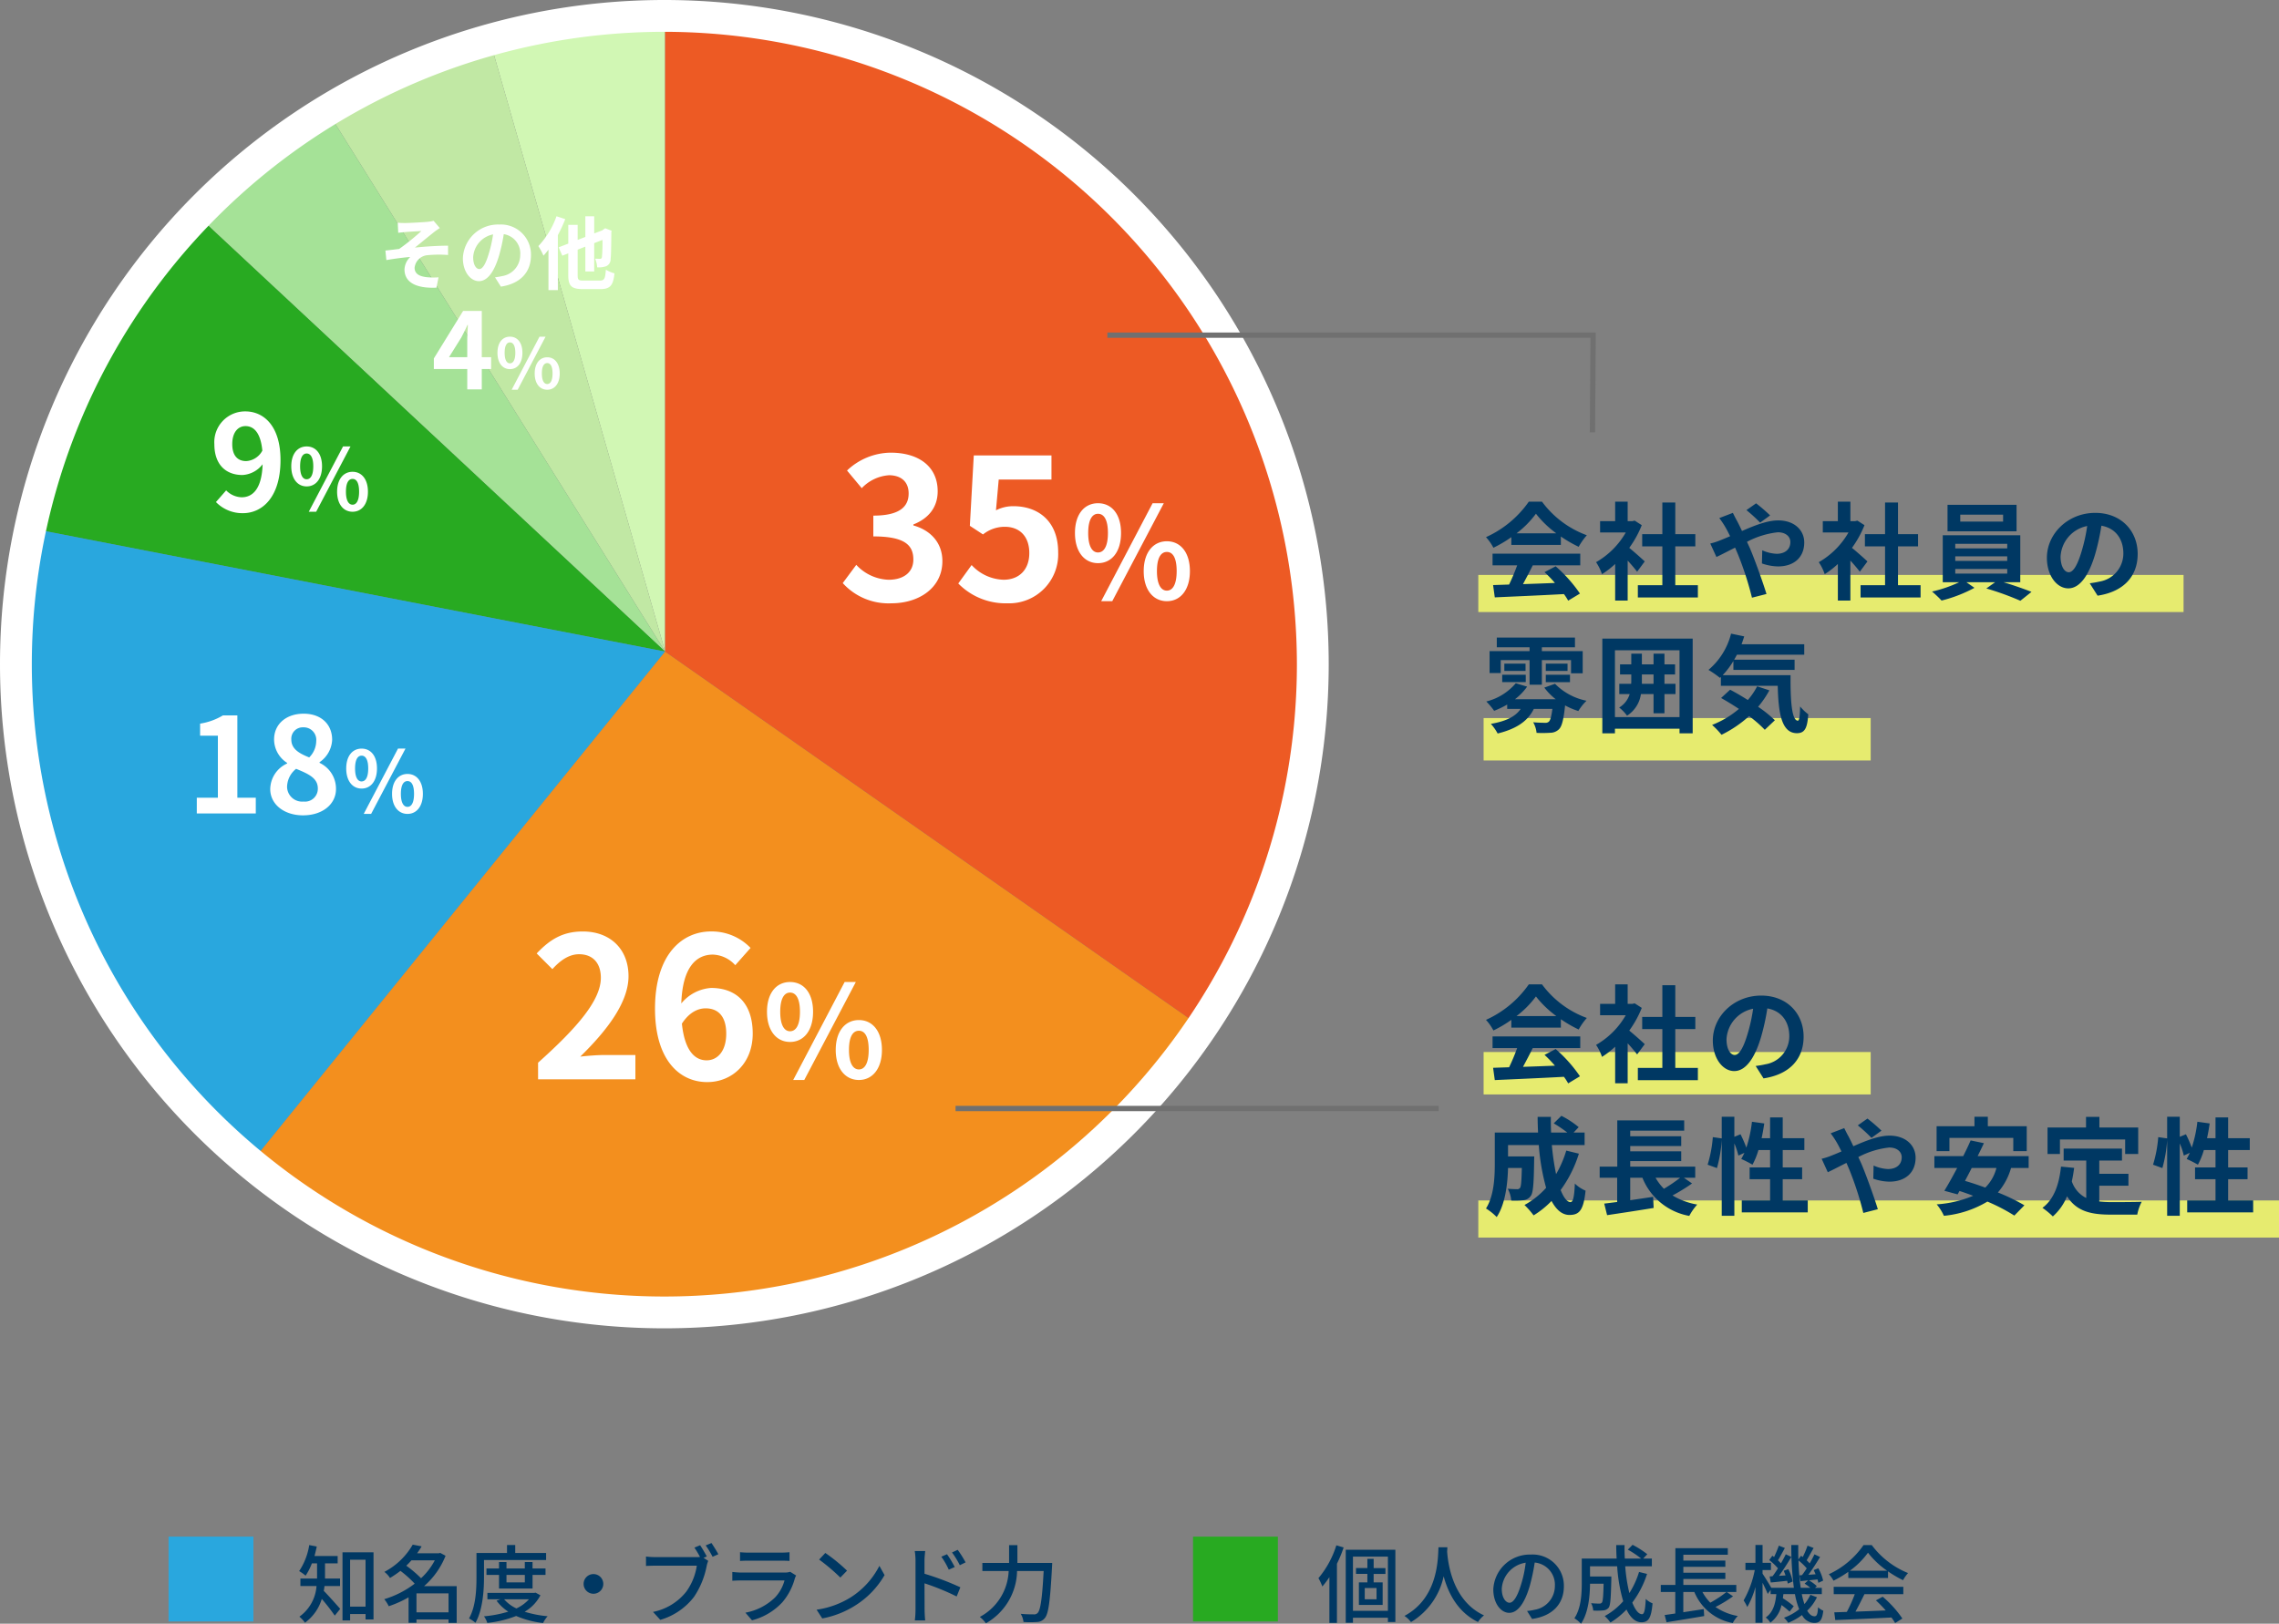 <svg xmlns="http://www.w3.org/2000/svg" xmlns:xlink="http://www.w3.org/1999/xlink" width="429.788" height="306.296" viewBox="0 0 429.788 306.296"><rect x="0" y="0" width="429.788" height="306.296" fill="#808080" stroke="none"/><defs><clipPath id="a"><rect width="244.994" height="244.774" fill="none"/></clipPath></defs><g transform="translate(-4219.938 -4026.212)"><g transform="translate(4222.762 4026.749)"><g transform="translate(0 0)" clip-path="url(#a)"><path d="M603.82,122.384,570.087,4.743A119.448,119.448,0,0,1,603.82,0Z" transform="translate(-481.208 -0.002)" fill="#d1f7b4"/><path d="M435.331,148.052,370.479,44.266A119.451,119.451,0,0,1,401.6,30.411Z" transform="translate(-312.72 -25.67)" fill="#c1e8a4"/><path d="M301.86,223.068l-89.5-83.464a112.032,112.032,0,0,1,24.652-20.321Z" transform="translate(-179.249 -100.686)" fill="#a5e297"/><path d="M136.028,333.092,15.9,309.741a119.771,119.771,0,0,1,30.629-60.113Z" transform="translate(-13.417 -210.71)" fill="#28aa21"/><path d="M122.611,658.556,45.594,753.665C9.087,724.1-6.485,681.317,2.478,635.2Z" transform="translate(0 -536.175)" fill="#29a7de"/><path d="M369.468,784.987l100.249,70.2a122.382,122.382,0,0,1-170.445,30.054c-2.381-1.667-4.563-3.312-6.822-5.141Z" transform="translate(-246.857 -662.605)" fill="#f38f1e"/><path d="M786.458,122.384V0A122.382,122.382,0,0,1,908.84,122.384c0,26.428-6.974,48.547-22.132,70.2Z" transform="translate(-663.846 -0.002)" fill="#ed5a24"/></g></g><path d="M8.208-5.68V-7.088H5.376V-9.952H7.76v-1.392H3.392c.16-.576.3-1.184.432-1.792L2.4-13.408A12.238,12.238,0,0,1,.5-8.5a8.692,8.692,0,0,1,1.216.864A11.629,11.629,0,0,0,2.9-9.952h.976v2.864H.736V-5.68h3.04A7.8,7.8,0,0,1,.544.1,5.936,5.936,0,0,1,1.6,1.232a8.613,8.613,0,0,0,3.168-4.48A36.554,36.554,0,0,1,7.216-.1L8.24-1.376c-.464-.528-2.3-2.608-3.1-3.392.064-.3.1-.608.144-.912Zm1.9,3.888V-10.64h2.912v8.848ZM8.672-12.048V.8h1.44V-.4h2.912V.624h1.5V-12.048ZM22.624-.72V-4.3h6.048V-.72Zm3.456-9.808a12.519,12.519,0,0,1-2.592,3.376A22.01,22.01,0,0,0,20.7-9.52c.352-.32.672-.672.976-1.008Zm4.128,4.864H24.064a14.885,14.885,0,0,0,4.048-5.728L27.1-11.936l-.272.08h-4.08c.3-.432.592-.864.848-1.312l-1.68-.32a13.262,13.262,0,0,1-5.344,5.136A4.535,4.535,0,0,1,17.632-7.2,20.2,20.2,0,0,0,19.6-8.544a20.137,20.137,0,0,1,2.688,2.416A17.925,17.925,0,0,1,16.544-3.2a6.046,6.046,0,0,1,.848,1.328,20.034,20.034,0,0,0,3.744-1.68v4.8h1.488V.624h6.048V1.28h1.536Zm5.152-4.928H47.072V-11.92H41.248v-1.5H39.7v1.5h-5.76v4.512c0,2.32-.112,5.568-1.408,7.84a6.734,6.734,0,0,1,1.216.816C35.136-1.184,35.36-4.9,35.36-7.408Zm7.7,2.816v1.408H39.6V-7.776Zm1.456,2.56v-2.56H46.96V-8.992H44.512v-1.216H43.056v1.216H39.6v-1.216H38.192v1.216H35.824v1.216h2.368v2.56ZM43.84-3.184a7.374,7.374,0,0,1-2.368,1.728,6.883,6.883,0,0,1-2.32-1.728Zm1.248-1.248-.272.048H36v1.2h2.448l-.72.272A8.517,8.517,0,0,0,39.936-.848a22.308,22.308,0,0,1-4.576.88,4.562,4.562,0,0,1,.624,1.248,21,21,0,0,0,5.44-1.312A18.107,18.107,0,0,0,46.5,1.3,5.3,5.3,0,0,1,47.36.016a21.038,21.038,0,0,1-4.336-.848A7.717,7.717,0,0,0,46-3.936ZM54.144-6.08A1.857,1.857,0,0,0,56-4.224,1.857,1.857,0,0,0,57.856-6.08,1.857,1.857,0,0,0,56-7.936,1.857,1.857,0,0,0,54.144-6.08Zm23.232-5.184c-.32-.592-.864-1.536-1.264-2.112l-1.072.448a18.281,18.281,0,0,1,1.056,1.76,5.674,5.674,0,0,1-.7.032h-7.76a14.475,14.475,0,0,1-1.728-.112v1.776c.4-.016,1.04-.048,1.728-.048h7.856a11.2,11.2,0,0,1-2,4.912A10.632,10.632,0,0,1,67.232-.8L68.608.7A12.377,12.377,0,0,0,74.96-3.632,15.747,15.747,0,0,0,77.36-9.5a4.862,4.862,0,0,1,.288-.928l-.88-.576Zm-.208-2.08a17.73,17.73,0,0,1,1.3,2.144l1.088-.48c-.32-.592-.912-1.552-1.3-2.112ZM93.1-8.368a3.175,3.175,0,0,1-1.024.144H83.888c-.464,0-1.072-.048-1.7-.112v1.664c.608-.048,1.312-.064,1.7-.064h8.144a7.541,7.541,0,0,1-1.776,3.2,10.827,10.827,0,0,1-5.6,2.88L85.9.784a11.823,11.823,0,0,0,5.728-3.408,11.481,11.481,0,0,0,2.352-4.5,4.775,4.775,0,0,1,.24-.544Zm-9.456-2.048c.448-.032,1.024-.048,1.52-.048h6.224c.544,0,1.184.016,1.584.048v-1.648a15.285,15.285,0,0,1-1.568.08h-6.24a14.8,14.8,0,0,1-1.52-.08Zm16.08-1.5L98.56-10.672a36.375,36.375,0,0,1,4,3.392l1.264-1.3A32.4,32.4,0,0,0,99.728-11.92ZM98.08-1.216,99.152.432a17.641,17.641,0,0,0,6.128-2.384A16.49,16.49,0,0,0,110.9-7.744l-.976-1.744a15.234,15.234,0,0,1-5.552,6.032A16.625,16.625,0,0,1,98.08-1.216Zm28.1-8.928a19.946,19.946,0,0,0-1.488-2.368l-1.072.5a15.989,15.989,0,0,1,1.472,2.4Zm-2.048.88a19.725,19.725,0,0,0-1.456-2.416l-1.072.464a14.577,14.577,0,0,1,1.408,2.448Zm-5.7-1.232c0-.576.08-1.264.128-1.792h-1.968a11.428,11.428,0,0,1,.144,1.792v9.248A16.954,16.954,0,0,1,116.608.8h1.952c-.064-.592-.112-1.552-.112-2.048l-.016-4.944a44.711,44.711,0,0,1,6.064,2.48l.7-1.728A51.831,51.831,0,0,0,118.432-8Zm17.52.464v-3.36h-1.568v3.36h-5.04v1.52h4.96a10.27,10.27,0,0,1-5.44,8.656,6.29,6.29,0,0,1,1.152,1.2,11.581,11.581,0,0,0,5.872-9.856H140.9c-.272,5.232-.608,7.424-1.152,7.936a.9.9,0,0,1-.736.24c-.4,0-1.376,0-2.432-.1A3.749,3.749,0,0,1,137.1,1.1a19.056,19.056,0,0,0,2.544,0A1.946,1.946,0,0,0,141.12.368c.7-.816,1.008-3.184,1.36-9.664.016-.208.032-.736.032-.736ZM196.1-13.36a17.924,17.924,0,0,1-3.376,6.192,10.583,10.583,0,0,1,.736,1.568,15.794,15.794,0,0,0,1.328-1.76V1.28h1.424V-9.888a24.319,24.319,0,0,0,1.264-3.072ZM203.68-3.184h-2.224V-5.3h2.224Zm1.68-4.784v-1.1h-2.224V-10.8h-1.184v1.728h-2.144v1.1h2.144v1.6h-1.6v4.256h4.48V-6.368h-1.7v-1.6Zm-6.128,6.96V-11.232h6.592V-1.008Zm-1.36-11.52V1.248h1.36V.3h6.592v.8h1.408V-12.528Zm17.488-.464c-.112,2.112-.016,9.536-6.416,12.944a5.093,5.093,0,0,1,1.232,1.168,13.281,13.281,0,0,0,6.16-8.64c.832,3.088,2.608,6.752,6.48,8.624a4.82,4.82,0,0,1,1.136-1.248c-5.984-2.752-6.816-9.936-6.96-12.064.032-.288.032-.56.048-.784ZM228.752-2.528c-.64,0-1.456-.832-1.456-2.656a5.311,5.311,0,0,1,4.512-4.9A21.953,21.953,0,0,1,230.944-6C230.208-3.552,229.44-2.528,228.752-2.528ZM233.008.528c3.872-.544,6-2.848,6-6.16a5.872,5.872,0,0,0-6.224-5.984A6.886,6.886,0,0,0,225.7-5.04c0,2.64,1.44,4.416,3.008,4.416,1.584,0,2.9-1.808,3.856-5.04a36.265,36.265,0,0,0,.944-4.448A4.191,4.191,0,0,1,237.312-5.7a4.551,4.551,0,0,1-3.84,4.5,8.973,8.973,0,0,1-1.408.224Zm20.176-8.864a16.215,16.215,0,0,1-1.824,3.984,31.185,31.185,0,0,1-.784-5.056H255.6v-1.456h-1.632l.768-.816a16.9,16.9,0,0,0-2.768-1.776l-.9.912a17.138,17.138,0,0,1,2.512,1.68H250.5q-.072-1.248-.048-2.544H248.88c0,.848.032,1.712.08,2.544h-6.576v4.528c0,2.064-.112,4.816-1.392,6.736a6.351,6.351,0,0,1,1.248,1.024c1.408-2.064,1.68-5.264,1.7-7.536h2.56c-.048,2.416-.144,3.328-.32,3.552a.57.57,0,0,1-.5.192c-.256,0-.88-.016-1.536-.08a3.572,3.572,0,0,1,.4,1.392,11.4,11.4,0,0,0,1.888-.032,1.417,1.417,0,0,0,1.024-.512c.336-.448.416-1.824.5-5.3v-.576h-4.016V-9.408h5.12a30.067,30.067,0,0,0,1.136,6.592,12.628,12.628,0,0,1-3.488,2.8A7.7,7.7,0,0,1,247.792,1.2a14.7,14.7,0,0,0,3.024-2.448c.72,1.5,1.648,2.4,2.816,2.4,1.312,0,1.856-.752,2.1-3.568a3.906,3.906,0,0,1-1.28-.832c-.1,2.064-.288,2.88-.7,2.88-.672,0-1.3-.832-1.84-2.192a18.177,18.177,0,0,0,2.784-5.408Zm16.5,3.776a21.991,21.991,0,0,1-3.056,2.016,8.434,8.434,0,0,1-1.488-2.016Zm.032,0h1.808V-5.888h-9.984v-1.12h7.92V-8.192h-7.92V-9.3h7.92V-10.48h-7.92v-1.1h8.384v-1.248h-9.888v6.944H257.28V-4.56h2.736V-.5c-.736.112-1.424.208-2,.288l.352,1.36c1.9-.3,4.592-.736,7.1-1.168l-.08-1.312-3.856.592V-4.56h2.08A9.717,9.717,0,0,0,270.864,1.3a5.148,5.148,0,0,1,.944-1.328,10.77,10.77,0,0,1-4.208-1.7,24.412,24.412,0,0,0,3.312-2.016Zm8.1-2.928.208,1.136c.944-.08,1.984-.192,3.088-.32a3.934,3.934,0,0,1,.112.528l.928-.384a8.346,8.346,0,0,0-.816-2.336l-.864.3c.112.272.24.576.336.88l-1.232.08c.784-1.056,1.648-2.416,2.336-3.568l-1.056-.5c-.24.512-.56,1.1-.912,1.712-.16-.176-.352-.384-.56-.576.4-.64.864-1.536,1.3-2.32l-1.136-.448a23.084,23.084,0,0,1-.9,2.16c-.112-.1-.208-.176-.32-.256l-.592.816a11.071,11.071,0,0,1,1.648,1.568c-.352.544-.688,1.056-1.024,1.488Zm5.6-.208.224,1.1,1.44-.16-.672.624a8.346,8.346,0,0,1,1.072.784h-1.808a42.808,42.808,0,0,1-.416-5.168,11.628,11.628,0,0,1,1.552,1.5c-.3.464-.608.912-.9,1.28Zm2.08,3.664a7.613,7.613,0,0,1-1.12,1.76,14.559,14.559,0,0,1-.5-1.888h3.776V-5.344h-1.28l.336-.32a7.622,7.622,0,0,0-1.488-1.088c.512-.064,1.056-.112,1.616-.176a6.227,6.227,0,0,1,.16.64L287.9-6.7a8.341,8.341,0,0,0-.912-2.336l-.864.352c.128.24.24.512.352.784l-1.36.1c.736-.992,1.552-2.272,2.208-3.36l-1.056-.5c-.24.512-.56,1.1-.912,1.712a6.222,6.222,0,0,0-.56-.592c.384-.64.864-1.536,1.312-2.32L284.96-13.3a17.028,17.028,0,0,1-.9,2.144c-.112-.08-.208-.16-.32-.24l-.512.7c-.016-.88-.032-1.792-.016-2.72H281.9a60.89,60.89,0,0,0,.48,8.064h-4.256c-.32-.56-1.248-2.08-1.648-2.656v-.688h1.584v-1.36H276.48v-3.376h-1.344v3.376h-1.888v1.36h1.76a18.767,18.767,0,0,1-2.1,5.728,8.4,8.4,0,0,1,.688,1.248,16.033,16.033,0,0,0,1.536-3.776V1.248h1.344V-6.3c.384.752.784,1.616.976,2.112L278-4.96v.8h1.072c-.16,1.76-.576,3.424-2,4.416a3.417,3.417,0,0,1,.88.976,5.607,5.607,0,0,0,2.1-3.328,14.485,14.485,0,0,1,1.52,1.248l.784-1.024a15.163,15.163,0,0,0-2.048-1.5c.032-.256.064-.512.1-.784h2.176a14.488,14.488,0,0,0,.8,2.848,9.757,9.757,0,0,1-2.864,1.6,6.207,6.207,0,0,1,.8.96A11.778,11.778,0,0,0,283.92-.208a2.675,2.675,0,0,0,2.256,1.488c1.12,0,1.536-.512,1.76-2.3a3.444,3.444,0,0,1-.992-.656c-.08,1.344-.24,1.7-.672,1.7-.512,0-.976-.368-1.376-1.056a8.7,8.7,0,0,0,1.84-2.528Zm7.456-4.544a15.537,15.537,0,0,0,3.408-3.392,16.022,16.022,0,0,0,3.6,3.392Zm-.3,1.376h7.488V-8.448a20.076,20.076,0,0,0,2.832,1.664,7.244,7.244,0,0,1,.944-1.344,16.084,16.084,0,0,1-6.848-5.28H295.52a16.181,16.181,0,0,1-6.544,5.5,5.42,5.42,0,0,1,.88,1.216,19.691,19.691,0,0,0,2.784-1.664Zm-2.752,3.056h3.968A27.243,27.243,0,0,1,292.368-.8L290-.72l.192,1.456c2.72-.112,6.784-.288,10.592-.48a10.925,10.925,0,0,1,.7,1.04l1.36-.848a20.36,20.36,0,0,0-3.712-4.112l-1.28.688a23.328,23.328,0,0,1,1.856,1.9c-1.952.08-3.936.16-5.712.224.576-1.024,1.168-2.224,1.7-3.3h7.328V-5.536H289.888Z" transform="translate(4275.855 4331.084)" fill="#003863"/><path d="M125.288,6A119.288,119.288,0,1,0,244.577,125.288,119.424,119.424,0,0,0,125.288,6m0-6A125.288,125.288,0,1,1,0,125.288,125.288,125.288,0,0,1,125.288,0Z" transform="translate(4219.938 4026.212)" fill="#fff"/><path d="M-23.655.518c5.217,0,9.62-2.923,9.62-7.955,0-3.589-2.368-5.883-5.476-6.734v-.185c2.923-1.147,4.588-3.293,4.588-6.253,0-4.7-3.589-7.289-8.88-7.289a12.147,12.147,0,0,0-8.214,3.367l2.775,3.33a7.813,7.813,0,0,1,5.18-2.442c2.331.037,3.663,1.3,3.663,3.441,0,2.442-1.628,4.181-6.66,4.181V-12.1c5.957,0,7.548,1.665,7.548,4.366,0,2.442-1.887,3.811-4.662,3.811a8.7,8.7,0,0,1-6.1-2.812l-2.553,3.441A11.639,11.639,0,0,0-23.655.518Zm21.867,0A9.252,9.252,0,0,0,7.8-9.1c0-5.957-3.848-8.7-8.436-8.7a7.082,7.082,0,0,0-3.293.777l.518-5.809H6.537V-27.38H-8.115L-8.855-14.1l2.479,1.628a6.551,6.551,0,0,1,4.107-1.443c2.775,0,4.625,1.776,4.625,4.958,0,3.219-2,5.032-4.847,5.032A8.511,8.511,0,0,1-8.522-6.7l-2.516,3.478A12.479,12.479,0,0,0-1.788.518Zm17.1-7.574c2.568,0,4.344-2.112,4.344-5.688s-1.776-5.616-4.344-5.616c-2.544,0-4.344,2.04-4.344,5.616S12.769-7.056,15.313-7.056Zm0-2.016c-1.032,0-1.848-1.056-1.848-3.672s.816-3.624,1.848-3.624c1.056,0,1.872,1.008,1.872,3.624S16.369-9.072,15.313-9.072ZM28.3.12c2.544,0,4.344-2.112,4.344-5.664,0-3.576-1.8-5.64-4.344-5.64s-4.368,2.064-4.368,5.64C23.929-1.992,25.753.12,28.3.12Zm0-1.992c-1.056,0-1.872-1.08-1.872-3.672,0-2.64.816-3.624,1.872-3.624s1.848.984,1.848,3.624C30.145-2.952,29.353-1.872,28.3-1.872ZM15.913.12H18l9.72-18.48H25.609Z" transform="translate(4411.694 4139.501)" fill="#fff"/><path d="M-32.2,0H-13.85V-4.588h-5.957c-1.258,0-3.071.148-4.44.3,5-4.884,9.1-10.212,9.1-15.17,0-5.106-3.441-8.436-8.621-8.436-3.737,0-6.179,1.48-8.695,4.144l2.96,2.96c1.369-1.517,3.034-2.812,5.032-2.812,2.59,0,4.107,1.665,4.107,4.44,0,4.218-4.4,9.361-11.84,16.021ZM-.419-3.589c-2.294,0-4.144-1.924-4.662-6.919,1.369-2.109,3-2.886,4.477-2.886,2.368,0,3.885,1.517,3.885,4.773C3.281-5.291,1.616-3.589-.419-3.589Zm8.288-21.2A10.143,10.143,0,0,0,.432-27.9c-5.513,0-10.582,4.366-10.582,14.578C-10.15-3.663-5.525.518-.308.518,4.354.518,8.276-3,8.276-8.621c0-5.883-3.256-8.621-7.844-8.621a7.968,7.968,0,0,0-5.624,2.923c.222-6.845,2.812-9.213,5.957-9.213a5.944,5.944,0,0,1,4.218,2ZM15.313-7.056c2.568,0,4.344-2.112,4.344-5.688s-1.776-5.616-4.344-5.616c-2.544,0-4.344,2.04-4.344,5.616S12.769-7.056,15.313-7.056Zm0-2.016c-1.032,0-1.848-1.056-1.848-3.672s.816-3.624,1.848-3.624c1.056,0,1.872,1.008,1.872,3.624S16.369-9.072,15.313-9.072ZM28.3.12c2.544,0,4.344-2.112,4.344-5.664,0-3.576-1.8-5.64-4.344-5.64s-4.368,2.064-4.368,5.64C23.929-1.992,25.753.12,28.3.12Zm0-1.992c-1.056,0-1.872-1.08-1.872-3.672,0-2.64.816-3.624,1.872-3.624s1.848.984,1.848,3.624C30.145-2.952,29.353-1.872,28.3-1.872ZM15.913.12H18l9.72-18.48H25.609Z" transform="translate(4353.614 4229.821)" fill="#fff"/><path d="M-20.675,0H-9.55V-2.975h-3.475V-18.5H-15.75a12,12,0,0,1-4.3,1.55v2.275h3.35v11.7h-3.975ZM-.65.35C3.1.35,5.575-1.8,5.575-4.6a5.381,5.381,0,0,0-3.1-4.95v-.125A5.389,5.389,0,0,0,4.85-13.9c0-2.95-2.1-4.925-5.375-4.925-3.225,0-5.575,1.9-5.575,4.875a5.27,5.27,0,0,0,2.45,4.4v.125A5.384,5.384,0,0,0-6.825-4.6C-6.825-1.7-4.175.35-.65.35ZM.525-10.575C-1.425-11.35-2.85-12.2-2.85-13.95A2.151,2.151,0,0,1-.6-16.25a2.357,2.357,0,0,1,2.45,2.575A4.431,4.431,0,0,1,.525-10.575ZM-.55-2.25A2.835,2.835,0,0,1-3.65-5a4.448,4.448,0,0,1,1.7-3.425c2.4.975,4.1,1.775,4.1,3.7A2.426,2.426,0,0,1-.55-2.25ZM10.405-4.7c1.712,0,2.9-1.408,2.9-3.792s-1.184-3.744-2.9-3.744c-1.7,0-2.9,1.36-2.9,3.744S8.709-4.7,10.405-4.7Zm0-1.344c-.688,0-1.232-.7-1.232-2.448s.544-2.416,1.232-2.416c.7,0,1.248.672,1.248,2.416S11.109-6.048,10.405-6.048ZM19.061.08c1.7,0,2.9-1.408,2.9-3.776,0-2.384-1.2-3.76-2.9-3.76S16.149-6.08,16.149-3.7C16.149-1.328,17.365.08,19.061.08Zm0-1.328c-.7,0-1.248-.72-1.248-2.448,0-1.76.544-2.416,1.248-2.416s1.232.656,1.232,2.416C20.293-1.968,19.765-1.248,19.061-1.248ZM10.805.08H12.2l6.48-12.32H17.269Z" transform="translate(4277.726 4179.668)" fill="#fff"/><path d="M-8.363-9.475c-1.6,0-2.625-1.025-2.625-3.2,0-2.275,1.125-3.4,2.5-3.4,1.575,0,2.85,1.25,3.175,4.625A3.692,3.692,0,0,1-8.363-9.475Zm-5.7,7.725A6.939,6.939,0,0,0-8.988.35c3.675,0,7.1-3.025,7.1-10.025,0-6.425-3.15-9.175-6.65-9.175a5.8,5.8,0,0,0-5.825,6.175c0,3.925,2.225,5.825,5.3,5.825a5.144,5.144,0,0,0,3.8-2.025c-.15,4.65-1.875,6.225-3.95,6.225a4.244,4.244,0,0,1-2.925-1.3ZM3.043-4.7c1.712,0,2.9-1.408,2.9-3.792s-1.184-3.744-2.9-3.744c-1.7,0-2.9,1.36-2.9,3.744S1.347-4.7,3.043-4.7Zm0-1.344c-.688,0-1.232-.7-1.232-2.448s.544-2.416,1.232-2.416c.7,0,1.248.672,1.248,2.416S3.747-6.048,3.043-6.048ZM11.7.08c1.7,0,2.9-1.408,2.9-3.776,0-2.384-1.2-3.76-2.9-3.76S8.786-6.08,8.786-3.7C8.786-1.328,10,.08,11.7.08Zm0-1.328c-.7,0-1.248-.72-1.248-2.448,0-1.76.544-2.416,1.248-2.416s1.232.656,1.232,2.416C12.931-1.968,12.4-1.248,11.7-1.248ZM3.443.08H4.835l6.48-12.32H9.906Z" transform="translate(4274.726 4122.668)" fill="#fff"/><path d="M-18.78-11.445l.09,1.9c.465-.045.96-.105,1.335-.135.6-.06,2.43-.15,3.03-.2A42.082,42.082,0,0,1-18.51-6.495c-.765.09-1.8.225-2.595.3l.18,1.8c1.485-.255,3.15-.48,4.5-.585a3.473,3.473,0,0,0-1.08,2.34c0,2.475,2.22,3.615,6.03,3.45l.39-1.95a12.935,12.935,0,0,1-2.265-.03c-1.335-.165-2.25-.615-2.25-1.785A2.668,2.668,0,0,1-13.1-5.325a22.4,22.4,0,0,1,3.81-.03V-7.11c-1.815,0-4.26.15-6.255.36,1.005-.8,2.475-2.025,3.54-2.865.3-.255.855-.615,1.155-.825l-1.17-1.365a5.826,5.826,0,0,1-1.035.18c-.9.1-3.69.24-4.32.24C-17.88-11.385-18.315-11.4-18.78-11.445ZM-3.4-2.7c-.555,0-1.155-.735-1.155-2.235A4.658,4.658,0,0,1-.8-9.24a23.843,23.843,0,0,1-.8,3.6C-2.19-3.63-2.79-2.7-3.4-2.7ZM.675.615c3.75-.57,5.67-2.79,5.67-5.91a5.669,5.669,0,0,0-6-5.805,6.624,6.624,0,0,0-6.84,6.36c0,2.505,1.395,4.32,3.03,4.32S-.555-2.25.33-5.25a32.282,32.282,0,0,0,.885-4.035A3.677,3.677,0,0,1,4.32-5.355,4.022,4.022,0,0,1,.945-1.38c-.39.09-.81.165-1.38.24ZM11.16-12.66A15.752,15.752,0,0,1,7.74-7.035a12.39,12.39,0,0,1,.96,1.8A12.426,12.426,0,0,0,9.645-6.36V1.275h1.77V-9.1A27.25,27.25,0,0,0,12.81-12.12ZM16.26-.525c-.96,0-1.11-.135-1.11-1.035v-4.8L16.6-6.93v4.68H18.27V-7.59L19.83-8.2a29.321,29.321,0,0,1-.1,3.225c-.06.285-.165.345-.375.345-.165,0-.585-.015-.915-.03a4.756,4.756,0,0,1,.39,1.635,4.258,4.258,0,0,0,1.695-.21,1.42,1.42,0,0,0,.84-1.35c.09-.66.12-2.46.135-5.07l.06-.27L20.34-10.4l-.33.225-.225.18-1.515.57v-3.225H16.6V-8.76L15.15-8.2V-11.04H13.38V-7.5l-1.815.7.69,1.575,1.125-.435v4.1c0,2.055.615,2.64,2.745,2.64H19.44c1.89,0,2.415-.75,2.655-2.97a6.205,6.205,0,0,1-1.62-.69c-.135,1.7-.285,2.055-1.17,2.055ZM-9.11,13.92l2.3-3.68c.42-.8.82-1.62,1.18-2.4h.08c-.04.86-.12,2.2-.12,3.06v3.02Zm7.94,0H-2.93V5.2H-6.45l-5.52,8.96v2h6.3V20h2.74V16.16h1.76Zm3.55,2.258c1.391,0,2.353-1.144,2.353-3.081s-.962-3.042-2.353-3.042S.027,11.16.027,13.1,1,16.178,2.38,16.178Zm0-1.092c-.559,0-1-.572-1-1.989s.442-1.963,1-1.963,1.014.546,1.014,1.963S2.952,15.086,2.38,15.086Zm7.033,4.979c1.378,0,2.353-1.144,2.353-3.068s-.975-3.055-2.353-3.055S7.047,15.06,7.047,17,8.035,20.065,9.413,20.065Zm0-1.079C8.841,18.986,8.4,18.4,8.4,17c0-1.43.442-1.963,1.014-1.963s1,.533,1,1.963C10.414,18.4,9.985,18.986,9.413,18.986ZM2.705,20.065H3.836L9.1,10.055H7.957Z" transform="translate(4313.726 4079.668)" fill="#fff"/><rect width="16" height="16" transform="translate(4251.726 4316.084)" fill="#29a7de"/><rect width="16" height="16" transform="translate(4444.927 4316.084)" fill="#28aa21"/><path d="M2785.679,4186.867h-91.108v-1h91.108Z" transform="translate(1705.569 48.954)" fill="#707070"/><path d="M2750.893,4237.482l-1-.007.119-17.819h-91.1v-1h92.107Z" transform="translate(1769.86 -129.718)" fill="#707070"/><rect width="133" height="7" transform="translate(4498.726 4134.668)" fill="#e6eb6f"/><rect width="73" height="8" transform="translate(4499.726 4161.668)" fill="#e6eb6f"/><path d="M6.32-10.94a18.176,18.176,0,0,0,3.66-3.7,19.464,19.464,0,0,0,3.84,3.7ZM5.34-8.76h9.34v-1.58A24.168,24.168,0,0,0,18.04-8.4a12.327,12.327,0,0,1,1.54-2.18,18.3,18.3,0,0,1-8.46-6.34H8.64a19.728,19.728,0,0,1-8.08,6.7,9.291,9.291,0,0,1,1.4,2,23.093,23.093,0,0,0,3.38-2ZM1.8-4.9H6.44A38.407,38.407,0,0,1,4.92-1.28l-3.02.1.32,2.32C5.62.98,10.56.78,15.26.52a10.6,10.6,0,0,1,.8,1.24L18.28.42A26.9,26.9,0,0,0,13.7-4.72l-2.1,1.1a23.838,23.838,0,0,1,1.96,2.04c-2.04.08-4.1.16-6.02.22C8.14-2.48,8.8-3.72,9.38-4.9h8.96V-7.1H1.8Zm28.7-.74c-.42-.4-1.96-1.78-2.92-2.56a19.412,19.412,0,0,0,2.36-4.28l-1.34-.86-.42.1h-.9v-3.68H24.92v3.68H22.08v2.14h4.84a15.043,15.043,0,0,1-5.6,5.6,9.533,9.533,0,0,1,1.12,2.26,16.55,16.55,0,0,0,2.48-1.92v6.9h2.36V-5.8c.68.74,1.36,1.54,1.78,2.1Zm5.76,4.48V-8.48h3.78v-2.3H36.26v-5.98H33.82v5.98h-3.8v2.3h3.8v7.32H29.2V1.16H40.52V-1.16ZM54.14-14.32A30.245,30.245,0,0,0,51.5-16.6l-1.82,1.28a28.618,28.618,0,0,1,2.58,2.36Zm-9.58.5a16.428,16.428,0,0,1,1.16,1.74c.3.52.58,1.08.88,1.68-.6.26-1.2.52-1.78.74a11.789,11.789,0,0,1-1.96.64l1.16,2.54c.84-.38,2.1-1.06,3.52-1.76l.52,1.22A59.672,59.672,0,0,1,50.72,1.2L53.46.5c-.68-2.22-2.2-6.46-3.12-8.62l-.56-1.22a16.146,16.146,0,0,1,5.82-1.8c1.5,0,2.36.82,2.36,1.84,0,1.42-1.06,2.22-2.58,2.22a7.316,7.316,0,0,1-2.72-.66L52.6-5.26a9.579,9.579,0,0,0,3.04.56c3.04,0,4.94-1.74,4.94-4.52,0-2.3-1.84-4.16-4.92-4.16-2.02,0-4.42.94-6.82,2-.3-.66-.62-1.3-.92-1.88-.22-.36-.62-1.18-.8-1.54ZM72.5-5.64c-.42-.4-1.96-1.78-2.92-2.56a19.413,19.413,0,0,0,2.36-4.28l-1.34-.86-.42.1h-.9v-3.68H66.92v3.68H64.08v2.14h4.84a15.043,15.043,0,0,1-5.6,5.6,9.533,9.533,0,0,1,1.12,2.26,16.55,16.55,0,0,0,2.48-1.92v6.9h2.36V-5.8c.68.74,1.36,1.54,1.78,2.1Zm5.76,4.48V-8.48h3.78v-2.3H78.26v-5.98H75.82v5.98h-3.8v2.3h3.8v7.32H71.2V1.16H82.52V-1.16Zm19.82-12H90v-1.3h8.08Zm2.54-3.16H87.6v5h13.02ZM89.06-4.22h9.8v.88h-9.8Zm0-2.38h9.8v.86h-9.8Zm0-2.36h9.8v.86h-9.8Zm12.26,7.24v-8.86H86.7v8.86h3.1A24.43,24.43,0,0,1,84.68.04a20.92,20.92,0,0,1,1.8,1.7,26.648,26.648,0,0,0,6.2-2.4L91.16-1.72h5.42L94.92-.54a53.233,53.233,0,0,1,6.42,2.32L103.44.1c-1.38-.54-3.42-1.26-5.28-1.82Zm9.14-1.88c-.74,0-1.54-.98-1.54-2.98a6.21,6.21,0,0,1,5.02-5.74,31.792,31.792,0,0,1-1.06,4.8C112.08-4.84,111.28-3.6,110.46-3.6ZM115.9.82c5-.76,7.56-3.72,7.56-7.88,0-4.32-3.1-7.74-8-7.74-5.14,0-9.12,3.92-9.12,8.48,0,3.34,1.86,5.76,4.04,5.76,2.16,0,3.88-2.44,5.06-6.44a43.043,43.043,0,0,0,1.18-5.38c2.66.46,4.14,2.5,4.14,5.24a5.362,5.362,0,0,1-4.5,5.3c-.52.12-1.08.22-1.84.32ZM3.34,12.98H8.78v4.64H11.1V12.98h5.5v2.48h2.2V11.28H11.1v-.72h6.24V8.72H2.6v1.84H8.78v.72H1.24v4.14h2.1Zm8.5,4.16H16.4v-1.4H11.84Zm0-3.5v1.38h4.1V13.64ZM3.62,17.12H8.06V15.74H3.62Zm.4-3.48v1.38h4V13.64Zm7.54,4.52a11.221,11.221,0,0,0,2.16,2.2H6.02a10.775,10.775,0,0,0,2.3-2.38l-2.14-.64A10.67,10.67,0,0,1,.62,20.78,13.284,13.284,0,0,1,2.1,22.54a17.314,17.314,0,0,0,2.46-1.18v.82H7.1C6.06,23.74,4.06,24.56,1.48,25a9.111,9.111,0,0,1,1.28,1.82c3.16-.78,5.58-2.1,6.82-4.64h3.5c-.18,1.46-.4,2.18-.68,2.42a.964.964,0,0,1-.74.2c-.4,0-1.28-.02-2.2-.1a4.988,4.988,0,0,1,.64,2,21.338,21.338,0,0,0,2.6-.02,2.318,2.318,0,0,0,1.62-.66c.56-.54.88-1.82,1.16-4.5a13.03,13.03,0,0,0,2.5,1.06,9.67,9.67,0,0,1,1.54-1.94,11.47,11.47,0,0,1-5.94-3.2Zm18.4-.72V15.68h2.2v1.76Zm6.34,0H34.22V15.68h2v-1.9h-2V11.76H32.16v2.02h-2.2V11.76h-2v2.02H25.84v1.9h2.12V16.8c0,.22,0,.42-.02.64H25.7v1.94h1.96a4.44,4.44,0,0,1-1.98,2.54,7.74,7.74,0,0,1,1.48,1.54,5.8,5.8,0,0,0,2.62-4.08h2.38V23h2.06V19.38H36.3ZM24.88,23.72V11.12H37.06v12.6ZM22.5,8.92V26.78h2.38v-.86H37.06v.86h2.48V8.92Zm29.2,9a13.085,13.085,0,0,1-1.76,2.58c-1.14-.72-2.3-1.4-3.34-1.94l-1.7,1.56c1.06.6,2.22,1.3,3.36,2.06A17.7,17.7,0,0,1,43.2,25.2a15.513,15.513,0,0,1,1.78,1.86,22.276,22.276,0,0,0,5.2-3.52,22.9,22.9,0,0,1,2.96,2.58l1.9-1.8a22.89,22.89,0,0,0-3.16-2.54A18.088,18.088,0,0,0,54,18.68Zm-6.5-2.1a15.912,15.912,0,0,0,2.02-2.68v1.68H58.76V12.9H47.36c.18-.3.36-.62.52-.94h12.7V9.98H48.76c.18-.48.34-.98.5-1.48l-2.48-.52a13.143,13.143,0,0,1-4.26,6.84,19.6,19.6,0,0,1,2.16,1.5l.18-.16v1.66H55.58c.12,5.12.7,8.94,3.62,8.94,1.54,0,1.96-1.06,2.14-3.56a9.632,9.632,0,0,1-1.54-1.48c-.04,1.62-.12,2.66-.42,2.68-1.16,0-1.42-3.78-1.38-8.58Z" transform="translate(4499.614 4137.761)" fill="#003863"/><rect width="151" height="7" transform="translate(4498.726 4252.668)" fill="#e6eb6f"/><rect width="73" height="8" transform="translate(4499.726 4224.668)" fill="#e6eb6f"/><path d="M6.32-10.94a18.176,18.176,0,0,0,3.66-3.7,19.464,19.464,0,0,0,3.84,3.7ZM5.34-8.76h9.34v-1.58A24.168,24.168,0,0,0,18.04-8.4a12.327,12.327,0,0,1,1.54-2.18,18.3,18.3,0,0,1-8.46-6.34H8.64a19.728,19.728,0,0,1-8.08,6.7,9.291,9.291,0,0,1,1.4,2,23.093,23.093,0,0,0,3.38-2ZM1.8-4.9H6.44A38.407,38.407,0,0,1,4.92-1.28l-3.02.1.32,2.32C5.62.98,10.56.78,15.26.52a10.6,10.6,0,0,1,.8,1.24L18.28.42A26.9,26.9,0,0,0,13.7-4.72l-2.1,1.1a23.838,23.838,0,0,1,1.96,2.04c-2.04.08-4.1.16-6.02.22C8.14-2.48,8.8-3.72,9.38-4.9h8.96V-7.1H1.8Zm28.7-.74c-.42-.4-1.96-1.78-2.92-2.56a19.412,19.412,0,0,0,2.36-4.28l-1.34-.86-.42.1h-.9v-3.68H24.92v3.68H22.08v2.14h4.84a15.043,15.043,0,0,1-5.6,5.6,9.533,9.533,0,0,1,1.12,2.26,16.55,16.55,0,0,0,2.48-1.92v6.9h2.36V-5.8c.68.74,1.36,1.54,1.78,2.1Zm5.76,4.48V-8.48h3.78v-2.3H36.26v-5.98H33.82v5.98h-3.8v2.3h3.8v7.32H29.2V1.16H40.52V-1.16ZM47.46-3.6c-.74,0-1.54-.98-1.54-2.98a6.21,6.21,0,0,1,5.02-5.74,31.791,31.791,0,0,1-1.06,4.8C49.08-4.84,48.28-3.6,47.46-3.6ZM52.9.82c5-.76,7.56-3.72,7.56-7.88,0-4.32-3.1-7.74-8-7.74-5.14,0-9.12,3.92-9.12,8.48,0,3.34,1.86,5.76,4.04,5.76C49.54-.56,51.26-3,52.44-7a43.043,43.043,0,0,0,1.18-5.38c2.66.46,4.14,2.5,4.14,5.24a5.362,5.362,0,0,1-4.5,5.3c-.52.12-1.08.22-1.84.32ZM15.7,14.44a20.245,20.245,0,0,1-1.92,4.44,47.228,47.228,0,0,1-.8-5.48h6.18V11.04H17.08l.96-1.02a16.733,16.733,0,0,0-3.26-2.14L13.34,9.3a25.039,25.039,0,0,1,2.56,1.74H12.84c-.04-.98-.06-1.96-.04-2.96H10.3c0,1,.04,1.98.08,2.96H2.22v5.84c0,2.6-.14,6.08-1.66,8.48a10.411,10.411,0,0,1,2.02,1.62c1.64-2.44,2.06-6.34,2.14-9.26h2.6c-.06,2.52-.14,3.48-.34,3.76a.647.647,0,0,1-.6.24c-.32,0-1-.02-1.72-.08a5.4,5.4,0,0,1,.66,2.22,15.737,15.737,0,0,0,2.3-.06A1.879,1.879,0,0,0,9,23c.46-.58.58-2.36.64-6.56,0-.28.02-.9.02-.9H4.72V13.4h5.8a41.315,41.315,0,0,0,1.38,8.06A15.279,15.279,0,0,1,7.82,24.7a15.678,15.678,0,0,1,1.72,1.96,16.952,16.952,0,0,0,3.38-2.72c.88,1.64,1.98,2.64,3.38,2.64,1.86,0,2.66-.88,3.04-4.58a6.469,6.469,0,0,1-2.02-1.34c-.1,2.5-.34,3.5-.82,3.5-.64,0-1.28-.84-1.86-2.28a23.232,23.232,0,0,0,3.44-6.86Zm21.48,5.12a28.17,28.17,0,0,1-3.06,2.08,9.516,9.516,0,0,1-1.58-2.08Zm.7,0h2.14v-2.1H27.76V16.42h9.62V14.58H27.76v-1h9.62V11.74H27.76V10.68H37.94V8.74H25.32v8.72H22v2.1h3.3v4.58c-.9.1-1.72.22-2.44.3l.54,2.18c2.42-.36,5.72-.86,8.78-1.36l-.1-2.1c-1.44.22-2.92.44-4.32.64V19.56h2.3a11.75,11.75,0,0,0,8.84,7.2,10.567,10.567,0,0,1,1.5-2.14,13.228,13.228,0,0,1-4.66-1.72,33.676,33.676,0,0,0,3.68-2.26Zm18.64,4.28v-4h3.66V17.62H56.52V14.34H60.6V12.1H56.52V8.18H54.14V12.1h-1.6c.2-.9.36-1.84.5-2.78L50.72,9a24.206,24.206,0,0,1-1.06,4.88,22.931,22.931,0,0,0-1.1-2.52l-1.16.48V8.06H45.02v4.08l-1.68-.24a23.77,23.77,0,0,1-.98,5.2l1.76.64a25.487,25.487,0,0,0,.9-5.3v14.3H47.4V13.08a13.907,13.907,0,0,1,.76,2.3l1.14-.52c-.2.42-.4.8-.6,1.16a21.03,21.03,0,0,1,2.12,1.08,13.662,13.662,0,0,0,1.12-2.76h2.2v3.28H50.28v2.22h3.86v4H48.8V26.1H61.24V23.84ZM75.14,10.68A30.245,30.245,0,0,0,72.5,8.4L70.68,9.68a28.618,28.618,0,0,1,2.58,2.36Zm-9.58.5a16.426,16.426,0,0,1,1.16,1.74c.3.52.58,1.08.88,1.68-.6.26-1.2.52-1.78.74a11.789,11.789,0,0,1-1.96.64l1.16,2.54c.84-.38,2.1-1.06,3.52-1.76l.52,1.22a59.672,59.672,0,0,1,2.66,8.22l2.74-.7c-.68-2.22-2.2-6.46-3.12-8.62l-.56-1.22a16.146,16.146,0,0,1,5.82-1.8c1.5,0,2.36.82,2.36,1.84,0,1.42-1.06,2.22-2.58,2.22a7.316,7.316,0,0,1-2.72-.66l-.06,2.48a9.579,9.579,0,0,0,3.04.56c3.04,0,4.94-1.74,4.94-4.52,0-2.3-1.84-4.16-4.92-4.16-2.02,0-4.42.94-6.82,2-.3-.66-.62-1.3-.92-1.88-.22-.36-.62-1.18-.8-1.54Zm22.4.86H100v2.5h2.54V9.84H95.2V8.06H92.68V9.84H85.54v4.7h2.42Zm8.86,5.68a7.935,7.935,0,0,1-2.1,3.7c-1.32-.48-2.62-.92-3.82-1.26.4-.78.84-1.6,1.26-2.44Zm6.08,0V15.48H93.28c.42-.84.82-1.66,1.18-2.44l-2.5-.52c-.4.92-.88,1.94-1.4,2.96H85.12v2.24h4.3c-.86,1.62-1.7,3.14-2.42,4.3l2.5.68.36-.64c.84.26,1.7.58,2.58.9a20.964,20.964,0,0,1-6.88,1.62,9.712,9.712,0,0,1,1.36,2.16,19.528,19.528,0,0,0,8.2-2.68,34.347,34.347,0,0,1,5.08,2.64l1.9-1.94a36.759,36.759,0,0,0-5-2.42,12.136,12.136,0,0,0,2.48-4.62Zm5.9-5.38h12.3v2.74h2.46v-5h-7.32v-2h-2.52v2h-7.26v5h2.34Zm7.42,8.72h5.5V18.82h-5.5v-2.5h4.28V14.06h-11v2.26h4.26v7.06a5.384,5.384,0,0,1-2.72-3.14c.18-.8.32-1.64.44-2.54L109,17.46c-.36,3.42-1.34,6.18-3.5,7.78a14.564,14.564,0,0,1,1.96,1.62,10.206,10.206,0,0,0,2.68-3.8c1.8,2.86,4.54,3.46,8.24,3.46h5a8.894,8.894,0,0,1,.84-2.42c-1.34.06-4.64.06-5.72.06a20.666,20.666,0,0,1-2.28-.12Zm24.3,2.78v-4h3.66V17.62h-3.66V14.34h4.08V12.1h-4.08V8.18h-2.38V12.1h-1.6c.2-.9.36-1.84.5-2.78L134.72,9a24.206,24.206,0,0,1-1.06,4.88,22.929,22.929,0,0,0-1.1-2.52l-1.16.48V8.06h-2.38v4.08l-1.68-.24a23.77,23.77,0,0,1-.98,5.2l1.76.64a25.488,25.488,0,0,0,.9-5.3v14.3h2.38V13.08a13.907,13.907,0,0,1,.76,2.3l1.14-.52c-.2.42-.4.8-.6,1.16a21.032,21.032,0,0,1,2.12,1.08,13.662,13.662,0,0,0,1.12-2.76h2.2v3.28h-3.86v2.22h3.86v4H132.8V26.1h12.44V23.84Z" transform="translate(4499.614 4228.821)" fill="#003863"/></g></svg>